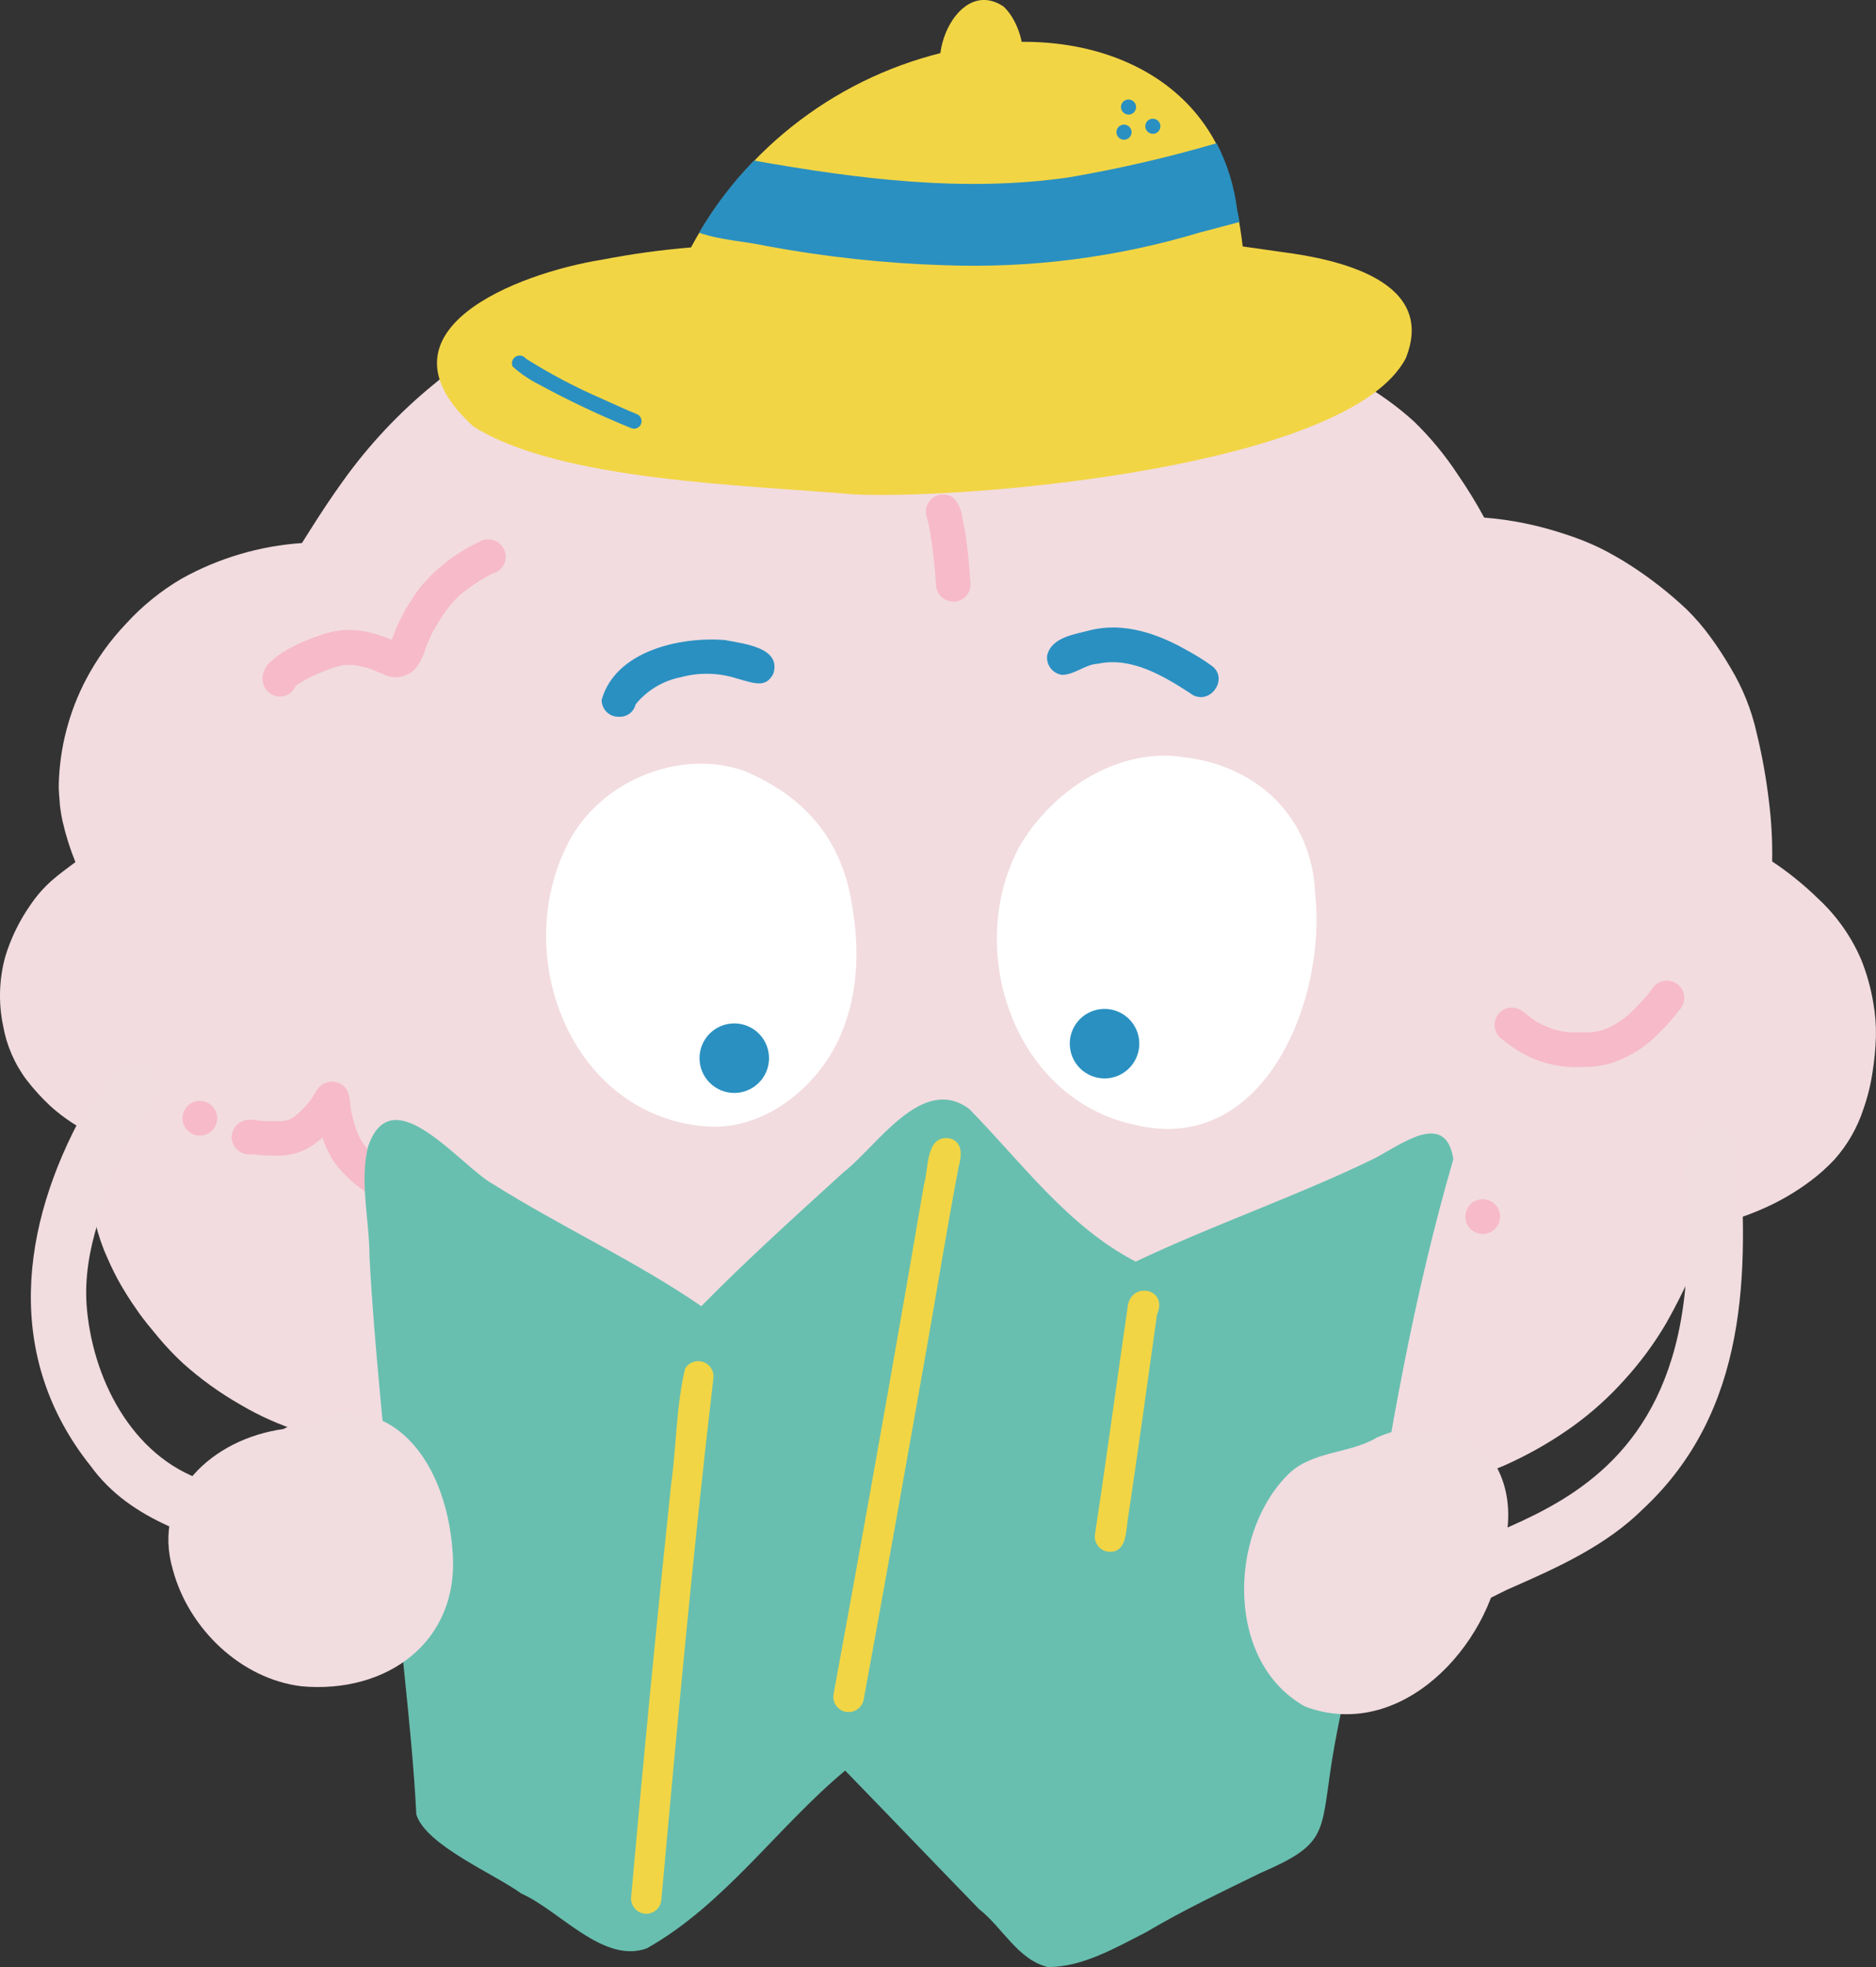<svg width="186" height="195" viewBox="0 0 186 195" fill="none" xmlns="http://www.w3.org/2000/svg">
<rect x="0" y="0" width="186" height="195" fill="#333333" stroke="none"/>
<g clip-path="url(#clip0)">
<path d="M98.13 152.097C96.004 151.675 93.964 150.894 92.099 149.789C90.465 148.859 88.954 147.727 87.602 146.42C85.057 148.599 81.965 150.041 78.659 150.59C77.764 150.75 76.855 150.831 75.945 150.831C74.538 150.826 73.136 150.658 71.767 150.331C70.64 150.073 69.532 149.739 68.45 149.332C67.352 148.882 66.296 148.335 65.297 147.695C63.789 146.784 62.377 145.721 61.084 144.525C59.729 143.253 58.471 141.882 57.319 140.424L56.457 139.313C55.596 139.828 54.705 140.288 53.786 140.691C52.795 141.148 51.736 141.63 50.642 142.018C49.52 142.444 48.368 142.787 47.195 143.043C45.983 143.282 44.757 143.452 43.525 143.551C42.776 143.612 41.992 143.637 41.139 143.637C39.864 143.637 38.485 143.569 36.831 143.422C34.468 143.17 32.138 142.673 29.878 141.94C27.771 141.284 25.747 140.385 23.847 139.261C21.805 138.099 19.893 136.722 18.144 135.152C17.271 134.344 16.451 133.48 15.689 132.567C14.982 131.706 14.233 130.844 13.56 129.845C12.876 128.883 12.249 127.882 11.682 126.847C11.217 125.985 10.769 125.029 10.321 123.952C9.86 122.793 9.508 121.593 9.27 120.368C9.068 119.208 8.998 118.029 9.063 116.854C9.089 115.701 9.181 114.55 9.339 113.408C9.382 113.149 9.434 112.873 9.503 112.598C7.863 111.86 6.349 110.872 5.014 109.669C4.157 108.873 3.368 108.009 2.653 107.084C1.45 105.487 0.643 103.627 0.301 101.657C-0.171 99.373 -0.089 97.01 0.543 94.765C1.103 92.954 1.943 91.242 3.032 89.691C3.619 88.822 4.311 88.029 5.092 87.33C5.807 86.701 6.573 86.141 7.288 85.607L7.409 85.521L7.478 85.469C6.944 84.153 6.518 82.796 6.203 81.412C6.078 80.843 5.986 80.268 5.927 79.689V79.602C5.876 78.999 5.815 78.379 5.824 77.767C5.916 74.124 6.848 70.551 8.546 67.326C9.603 65.324 10.931 63.477 12.492 61.838C14.094 60.078 15.953 58.571 18.006 57.367C21.675 55.325 25.749 54.119 29.939 53.835L30.637 52.724C31.834 50.828 32.859 49.278 33.971 47.736C36.534 44.144 39.564 40.911 42.983 38.121C44.727 36.646 46.611 35.345 48.608 34.236C49.573 33.736 50.633 33.262 51.839 32.78C52.9 32.34 53.984 31.961 55.087 31.643C57.323 30.947 59.64 30.547 61.98 30.454H62.841C64.787 30.447 66.729 30.606 68.648 30.928C69.809 31.105 70.959 31.344 72.094 31.643C73.264 31.968 74.415 32.359 75.54 32.814C76.568 33.234 77.569 33.714 78.539 34.253C79.521 34.779 80.529 35.339 81.52 35.916C82.542 36.506 83.534 37.147 84.492 37.837C85.395 38.46 86.24 39.164 87.016 39.939C88.5 41.504 89.793 43.239 90.867 45.108C91.045 45.384 91.203 45.672 91.341 45.969C92.57 44.578 93.894 43.274 95.304 42.067C96.126 41.355 96.989 40.694 97.889 40.086C98.861 39.395 99.868 38.754 100.904 38.164C102.05 37.527 103.144 36.993 104.239 36.519C105.333 36.045 106.453 35.657 107.487 35.321C109.666 34.606 111.912 34.11 114.19 33.84C115.369 33.674 116.557 33.576 117.748 33.547H118.032C119.031 33.547 120.108 33.547 121.427 33.676C123.649 33.826 125.845 34.245 127.966 34.925C129.107 35.275 130.229 35.686 131.326 36.157C132.377 36.607 133.404 37.113 134.402 37.673C136.491 38.811 138.438 40.193 140.2 41.791C141.82 43.367 143.265 45.115 144.508 47.003C145.49 48.433 146.377 49.872 147.152 51.311C149.901 51.532 152.613 52.091 155.225 52.974C156.353 53.334 157.455 53.768 158.525 54.274C159.615 54.814 160.673 55.415 161.695 56.075C163.686 57.363 165.555 58.831 167.278 60.46C168.122 61.298 168.897 62.203 169.596 63.165C170.308 64.141 170.97 65.153 171.577 66.198C172.781 68.192 173.654 70.368 174.162 72.641C174.708 74.88 175.116 77.15 175.385 79.439C175.633 81.416 175.74 83.408 175.704 85.4C177.335 86.485 178.86 87.72 180.262 89.088C182.089 90.778 183.542 92.832 184.526 95.118C185.084 96.505 185.489 97.95 185.733 99.425C185.932 100.54 186.019 101.671 185.991 102.803C185.954 103.957 185.845 105.108 185.664 106.249C185.48 107.51 185.174 108.75 184.751 109.953C184.15 111.799 183.173 113.501 181.882 114.95C181.17 115.71 180.395 116.407 179.564 117.034C178.025 118.196 176.35 119.166 174.576 119.92C172.99 120.611 171.335 121.13 169.639 121.471C169.217 122.634 168.734 123.849 168.2 125.081C167.31 127.177 166.304 129.222 165.185 131.206C164.003 133.215 162.614 135.095 161.041 136.814C159.532 138.499 157.848 140.018 156.018 141.346C154.139 142.699 152.14 143.879 150.047 144.869C148.981 145.391 147.875 145.826 146.739 146.17C145.552 146.509 144.343 146.763 143.12 146.928C141.175 147.182 139.215 147.305 137.253 147.299H136.331C135.139 147.274 133.949 147.162 132.773 146.963C131.558 146.733 130.358 146.428 129.181 146.05C128.167 145.723 127.174 145.335 126.208 144.887L125.708 144.671C124.787 144.266 123.572 143.732 122.409 143.129L121.547 142.664C120.96 143.338 120.339 143.982 119.686 144.594C118.847 145.356 117.967 146.072 117.05 146.739C115.234 148.106 113.269 149.263 111.191 150.185C110.123 150.641 108.977 151.046 107.969 151.339C106.887 151.7 105.782 151.988 104.661 152.201C103.767 152.351 102.862 152.426 101.956 152.425C100.674 152.421 99.394 152.312 98.13 152.097Z" fill="#F2DCE0"/>
<path d="M18.092 110.858C18.092 110.517 18.193 110.184 18.383 109.9C18.572 109.617 18.841 109.396 19.156 109.266C19.471 109.135 19.817 109.101 20.151 109.168C20.486 109.234 20.793 109.398 21.034 109.639C21.275 109.88 21.439 110.187 21.505 110.521C21.572 110.856 21.538 111.202 21.407 111.517C21.277 111.832 21.056 112.101 20.773 112.29C20.489 112.479 20.156 112.581 19.815 112.581C19.358 112.581 18.92 112.399 18.597 112.076C18.274 111.753 18.092 111.314 18.092 110.858Z" fill="#F7BAC9"/>
<path d="M39.028 119.541C36.734 118.733 34.724 117.279 33.238 115.355C32.689 114.561 32.263 113.69 31.972 112.77C31.527 113.177 31.042 113.538 30.524 113.847C29.477 114.393 28.3 114.64 27.121 114.562C26.426 114.562 25.728 114.519 25.028 114.433C24.913 114.446 24.798 114.446 24.683 114.433C24.226 114.433 23.788 114.251 23.465 113.928C23.142 113.605 22.96 113.167 22.96 112.71C22.975 112.369 23.087 112.04 23.282 111.761C23.477 111.482 23.748 111.264 24.063 111.133C24.51 110.98 24.991 110.959 25.45 111.073L26.225 111.142C26.699 111.142 27.164 111.142 27.647 111.142C27.897 111.142 28.155 111.142 28.414 111.056H28.534L28.698 110.995L29.12 110.746L29.534 110.418C29.818 110.151 30.085 109.884 30.343 109.6C30.602 109.315 30.757 109.1 30.947 108.833C31.3 108.264 31.567 107.618 32.239 107.368C32.652 107.19 33.118 107.18 33.539 107.341C33.959 107.502 34.299 107.821 34.487 108.23C34.628 108.684 34.717 109.152 34.755 109.626C34.755 109.944 34.849 110.246 34.91 110.556C35.013 111.004 35.142 111.417 35.28 111.874C35.392 112.184 35.53 112.486 35.668 112.787C35.806 113.089 35.892 113.184 36.021 113.373C36.15 113.563 36.279 113.718 36.417 113.89C36.602 114.096 36.797 114.291 37.003 114.476C37.219 114.657 37.443 114.829 37.667 114.993C38.199 115.334 38.748 115.647 39.312 115.932C39.657 116.095 40.01 116.259 40.363 116.397C40.781 116.575 41.112 116.912 41.283 117.333C41.454 117.754 41.452 118.226 41.276 118.645C41.141 118.955 40.918 119.218 40.635 119.402C40.352 119.586 40.02 119.682 39.683 119.679C39.458 119.677 39.235 119.63 39.028 119.541Z" fill="#F7BAC9"/>
<path d="M92.806 58.091C92.701 56.234 92.494 54.385 92.186 52.551C92.112 52.142 92.017 51.736 91.901 51.337C91.774 50.994 91.759 50.62 91.858 50.268C91.958 49.916 92.166 49.605 92.454 49.38C92.742 49.155 93.094 49.027 93.459 49.014C93.824 49.002 94.184 49.106 94.486 49.312C95.036 49.886 95.371 50.631 95.434 51.423C95.58 52.138 95.718 52.853 95.813 53.577C96.002 54.946 96.114 56.333 96.209 57.712C96.265 58.167 96.144 58.626 95.873 58.995C95.596 59.35 95.191 59.582 94.744 59.642H94.538C94.108 59.646 93.691 59.489 93.371 59.202C93.05 58.915 92.849 58.519 92.806 58.091Z" fill="#F7BAC9"/>
<path d="M155.079 105.732C153.561 105.566 152.094 105.088 150.771 104.327C150.148 103.954 149.555 103.533 148.996 103.07C148.681 102.874 148.437 102.583 148.3 102.238C148.164 101.893 148.143 101.513 148.239 101.155C148.336 100.797 148.546 100.48 148.837 100.25C149.129 100.021 149.487 99.892 149.858 99.882C150.335 99.898 150.793 100.081 151.15 100.399C151.451 100.649 151.762 100.881 152.08 101.114C152.399 101.347 152.571 101.407 152.821 101.545C153.071 101.683 153.511 101.846 153.855 101.975C154.2 102.105 154.476 102.156 154.786 102.225C155.096 102.294 155.397 102.32 155.708 102.346C156.354 102.346 157 102.346 157.646 102.346C157.935 102.321 158.223 102.281 158.508 102.225L158.912 102.113C159.171 102.019 159.421 101.907 159.671 101.795C159.921 101.683 160.248 101.467 160.532 101.295C160.817 101.123 161.187 100.812 161.514 100.554C162.066 100.029 162.591 99.486 163.108 98.917C163.341 98.65 163.565 98.366 163.789 98.056C163.914 97.846 164.082 97.665 164.281 97.525C164.481 97.386 164.708 97.29 164.948 97.244C165.188 97.199 165.434 97.205 165.672 97.262C165.909 97.319 166.131 97.425 166.324 97.575C166.517 97.724 166.676 97.912 166.791 98.128C166.905 98.343 166.973 98.58 166.989 98.823C167.005 99.067 166.969 99.311 166.884 99.539C166.799 99.768 166.666 99.976 166.494 100.149C165.728 101.15 164.877 102.084 163.953 102.94C162.715 104.073 161.245 104.923 159.645 105.43C158.803 105.662 157.933 105.778 157.06 105.775H156.535C156.052 105.809 155.544 105.775 155.079 105.732Z" fill="#F7BAC9"/>
<path d="M26.036 67.292C26.036 67.292 26.036 67.369 26.036 67.404C26.019 67.187 26.037 66.969 26.088 66.757C26.208 66.345 26.434 65.971 26.742 65.672C27.323 65.137 27.969 64.677 28.664 64.302C29.148 64.035 29.645 63.794 30.154 63.578C30.611 63.38 31.076 63.208 31.55 63.044C32.334 62.745 33.153 62.551 33.988 62.467C34.886 62.41 35.786 62.491 36.659 62.708C37.164 62.826 37.661 62.972 38.149 63.148C38.382 63.234 38.606 63.337 38.839 63.432C38.994 63.062 39.132 62.674 39.278 62.303C39.511 61.735 39.804 61.192 40.079 60.649C40.355 60.107 40.613 59.788 40.898 59.323C41.204 58.835 41.544 58.368 41.914 57.927C43.46 56.152 45.362 54.722 47.497 53.732C47.708 53.599 47.945 53.513 48.192 53.481C48.439 53.448 48.69 53.47 48.927 53.544C49.165 53.617 49.384 53.742 49.569 53.909C49.754 54.075 49.901 54.28 49.999 54.509C50.098 54.738 50.145 54.985 50.139 55.234C50.132 55.483 50.072 55.727 49.962 55.951C49.852 56.174 49.695 56.371 49.501 56.528C49.308 56.684 49.083 56.797 48.841 56.859L48.695 56.928C48.103 57.243 47.528 57.588 46.972 57.962C46.567 58.237 46.179 58.53 45.8 58.823C45.421 59.116 45.162 59.426 44.861 59.745C44.559 60.064 44.172 60.606 43.853 61.063C43.465 61.666 43.112 62.269 42.785 62.898C42.586 63.346 42.388 63.759 42.216 64.233C42.009 65 41.646 65.716 41.148 66.335C40.866 66.619 40.526 66.837 40.15 66.973C39.775 67.11 39.374 67.163 38.977 67.128L38.477 67.033L37.994 66.844C37.615 66.689 37.245 66.508 36.857 66.361C36.469 66.215 36.142 66.154 35.78 66.06C35.418 65.965 35.212 65.965 34.919 65.93H34.29C34.1 65.93 33.919 65.93 33.738 66.008C33.411 66.085 33.101 66.18 32.782 66.284C32.162 66.519 31.55 66.769 30.947 67.033C30.486 67.262 30.037 67.515 29.603 67.791L29.319 67.998C29.189 68.31 28.97 68.576 28.689 68.765C28.409 68.953 28.08 69.055 27.742 69.058C27.513 69.055 27.288 69.008 27.078 68.918C26.868 68.827 26.678 68.696 26.519 68.532C26.36 68.367 26.236 68.173 26.153 67.96C26.07 67.747 26.03 67.52 26.036 67.292Z" fill="#F7BAC9"/>
<path d="M121.427 136.005C119.996 135.658 118.687 134.925 117.645 133.885C117.442 133.67 117.261 133.437 117.102 133.188C116.926 132.923 116.795 132.632 116.714 132.326C116.638 131.99 116.601 131.646 116.602 131.301C116.602 130.844 116.784 130.406 117.107 130.083C117.43 129.759 117.868 129.578 118.325 129.578C118.782 129.578 119.22 129.759 119.544 130.083C119.867 130.406 120.048 130.844 120.048 131.301V131.361C120.082 131.395 120.111 131.432 120.134 131.473C120.216 131.558 120.303 131.638 120.393 131.714C120.485 131.799 120.582 131.877 120.686 131.947L121.142 132.223C121.332 132.309 121.513 132.386 121.702 132.455C122.073 132.576 122.435 132.688 122.814 132.774L123.348 132.86H123.917C124.218 132.86 124.511 132.791 124.778 132.74C125.045 132.688 125.338 132.602 125.64 132.524L126.165 132.309L126.398 132.18C126.553 132.068 126.691 131.964 126.829 131.844C126.967 131.723 127.173 131.499 127.337 131.309C127.776 130.784 128.199 130.233 128.569 129.673C128.939 129.113 129.258 128.553 129.56 127.95L129.818 127.338C129.87 127.166 129.922 126.993 129.965 126.812L129.913 127.045C129.982 126.718 130.042 126.39 130.12 126.063C130.256 125.532 130.592 125.075 131.059 124.788C131.301 124.649 131.568 124.561 131.846 124.53C132.123 124.499 132.403 124.525 132.67 124.607C133.006 124.719 133.333 124.848 133.669 124.977C134.005 125.107 134.117 125.124 134.35 125.184C134.729 125.253 135.108 125.296 135.496 125.331H135.849H136.159L136.849 125.141C137.271 124.977 137.71 124.805 138.089 124.607C138.174 124.573 138.255 124.529 138.33 124.478C138.725 124.249 139.194 124.186 139.635 124.302C140.075 124.418 140.452 124.705 140.682 125.098C140.908 125.492 140.97 125.958 140.854 126.397C140.738 126.836 140.453 127.211 140.062 127.441C138.802 128.202 137.384 128.665 135.918 128.794C135.097 128.817 134.277 128.727 133.48 128.527C133.343 128.498 133.208 128.46 133.075 128.415C133.075 128.501 133.023 128.587 132.989 128.673C132.741 129.266 132.453 129.842 132.127 130.396C131.359 131.731 130.446 132.976 129.405 134.109C128.425 135.08 127.187 135.75 125.838 136.039C125.148 136.202 124.444 136.298 123.736 136.323H123.512C122.806 136.308 122.105 136.201 121.427 136.005Z" fill="#F7BAC9"/>
<path d="M145.283 120.61C145.283 120.269 145.384 119.936 145.573 119.652C145.762 119.369 146.032 119.148 146.346 119.018C146.661 118.887 147.008 118.853 147.342 118.92C147.676 118.986 147.983 119.15 148.224 119.391C148.465 119.632 148.629 119.939 148.696 120.274C148.762 120.608 148.728 120.954 148.598 121.269C148.467 121.584 148.246 121.853 147.963 122.042C147.68 122.232 147.347 122.333 147.006 122.333C146.549 122.333 146.111 122.151 145.787 121.828C145.464 121.505 145.283 121.067 145.283 120.61Z" fill="#F7BAC9"/>
<path d="M69.975 111.667C56.879 110.634 50.754 95.299 56.043 84.168C58.947 77.707 67.063 74.097 73.783 76.415C80.124 79.12 83.708 83.565 84.587 90.457C85.319 95.049 84.905 100.037 82.588 104.146C80.072 108.549 75.213 112.089 69.975 111.667Z" fill="white"/>
<path d="M112.596 111.529C100.594 109.048 95.563 94.257 101.051 83.962C104.273 78.396 110.838 74.02 117.42 75.071C124.743 75.932 130.111 81.101 130.395 88.614C131.55 99.072 125.381 114.579 112.596 111.529Z" fill="white"/>
<path d="M59.653 69.385C61.023 64.526 67.407 63.105 71.862 63.449C73.636 63.811 77.487 64.147 76.678 66.775C75.945 68.239 74.808 67.748 73.068 67.266C71.264 66.684 69.331 66.639 67.502 67.136C65.74 67.481 64.155 68.432 63.022 69.824C62.938 70.186 62.73 70.507 62.434 70.733C62.139 70.957 61.774 71.072 61.402 71.056C61.176 71.069 60.949 71.036 60.736 70.957C60.523 70.879 60.329 70.757 60.165 70.601C60.001 70.444 59.871 70.255 59.783 70.046C59.695 69.837 59.651 69.612 59.653 69.385Z" fill="#2A90C1"/>
<path d="M118.032 68.739C115.361 67.016 112.182 65.086 108.865 65.801C107.556 65.87 106.565 66.895 105.29 66.904C104.841 66.84 104.435 66.601 104.161 66.24C103.887 65.879 103.766 65.424 103.825 64.974C104.256 63.156 106.565 62.889 108.133 62.467C111.476 61.657 114.853 62.846 117.739 64.5C118.582 64.954 119.394 65.464 120.169 66.025C121.59 67.111 120.479 69.109 119.083 69.109C118.7 69.115 118.327 68.984 118.032 68.739Z" fill="#2A90C1"/>
<path d="M106.065 103.466C106.065 102.784 106.267 102.118 106.646 101.551C107.024 100.985 107.563 100.543 108.192 100.282C108.822 100.021 109.515 99.953 110.183 100.086C110.852 100.219 111.466 100.547 111.948 101.029C112.43 101.511 112.758 102.125 112.891 102.794C113.024 103.462 112.956 104.155 112.695 104.785C112.434 105.414 111.992 105.952 111.426 106.331C110.859 106.71 110.193 106.912 109.511 106.912C108.597 106.912 107.721 106.549 107.074 105.903C106.428 105.256 106.065 104.38 106.065 103.466Z" fill="#2A90C1"/>
<path d="M69.355 104.905C69.355 104.223 69.557 103.557 69.935 102.99C70.314 102.423 70.852 101.982 71.482 101.721C72.112 101.46 72.805 101.392 73.473 101.525C74.141 101.658 74.756 101.986 75.237 102.468C75.719 102.95 76.048 103.564 76.181 104.232C76.314 104.901 76.245 105.594 75.985 106.223C75.724 106.853 75.282 107.391 74.715 107.77C74.149 108.148 73.482 108.351 72.801 108.351C71.887 108.351 71.01 107.988 70.364 107.341C69.718 106.695 69.355 105.819 69.355 104.905Z" fill="#2A90C1"/>
<path d="M135.987 114.984C138.571 113.752 143.327 109.815 144.094 114.924C140.148 128.475 137.744 142.302 135.625 156.233C134.763 162.685 132.885 168.94 131.929 175.384C130.972 181.828 131.455 182.879 125.036 185.653C121.185 187.539 117.282 189.383 113.612 191.563C110.597 193.096 107.357 195.009 103.902 195.009C100.939 194.311 99.379 191.063 97.07 189.262C92.633 184.696 88.231 180.096 83.794 175.53C77.048 181.156 71.836 188.814 64.125 193.156C59.817 194.716 55.509 189.417 51.701 187.729C49.005 185.765 42.224 182.939 41.276 179.881C40.811 170.585 39.381 161.341 38.916 152.028C38.209 142.879 37.115 133.756 36.633 124.581C36.633 121.006 35.642 117.172 36.486 113.7C38.847 106.645 45.627 115.63 48.953 117.431C55.682 121.661 62.944 124.969 69.535 129.492C74.058 124.883 78.857 120.575 83.63 116.216C86.973 113.632 91.436 106.438 96.114 109.953C101.283 115.234 105.901 121.618 112.604 125.072C120.298 121.419 128.371 118.663 135.987 114.984Z" fill="#68BFAF"/>
<path d="M83.923 169.715C83.725 169.688 83.535 169.621 83.362 169.519C83.19 169.418 83.04 169.283 82.921 169.122C82.801 168.962 82.715 168.779 82.667 168.585C82.618 168.391 82.609 168.19 82.64 167.992C85.115 154.512 87.528 141.016 89.877 127.502C90.451 124.159 91.025 120.819 91.6 117.482C92.1 115.897 91.72 112.469 94.184 112.856C95.503 113.227 95.347 114.631 95.046 115.673C93.874 121.876 92.858 128.113 91.763 134.333C89.747 145.705 87.731 157.06 85.647 168.406C85.62 168.605 85.554 168.797 85.453 168.971C85.352 169.145 85.218 169.297 85.058 169.419C84.897 169.541 84.715 169.629 84.52 169.68C84.325 169.731 84.123 169.743 83.923 169.715Z" fill="#F2D545"/>
<path d="M63.866 189.71C63.468 189.651 63.11 189.436 62.87 189.113C62.629 188.791 62.526 188.386 62.583 187.987C63.789 174.399 65.104 160.819 66.528 147.247C67.071 143.413 67.028 139.399 67.933 135.66C68.113 135.366 68.388 135.143 68.712 135.026C69.035 134.91 69.39 134.907 69.716 135.018C70.041 135.129 70.32 135.348 70.505 135.639C70.689 135.929 70.77 136.274 70.733 136.616C68.708 153.846 67.14 171.128 65.564 188.392C65.541 188.591 65.479 188.784 65.381 188.959C65.284 189.133 65.151 189.287 64.993 189.41C64.835 189.533 64.654 189.623 64.46 189.674C64.267 189.726 64.065 189.738 63.866 189.71Z" fill="#F2D545"/>
<path d="M109.847 153.829C109.649 153.801 109.459 153.733 109.288 153.631C109.116 153.529 108.966 153.394 108.847 153.234C108.728 153.074 108.641 152.892 108.593 152.698C108.544 152.505 108.534 152.303 108.563 152.106C109.701 144.637 110.7 137.142 111.785 129.707C111.992 126.924 115.886 127.691 114.715 130.31C113.784 136.961 112.871 143.62 111.872 150.262C111.605 151.624 111.829 154.019 109.847 153.829Z" fill="#F2D545"/>
<path d="M26.01 154.467C19.79 152.571 13.018 150.891 8.994 145.343C0.379 134.566 2.007 121.557 8.357 110.125C9.563 108.178 10.787 105.318 13.363 105.12C13.952 105.121 14.526 105.309 15.002 105.657C15.477 106.005 15.83 106.495 16.009 107.057C16.188 107.618 16.185 108.222 15.998 108.781C15.812 109.34 15.454 109.826 14.974 110.168C14.089 111.29 13.332 112.506 12.716 113.795C10.459 118.645 8.236 123.832 8.581 129.302C9.089 136.504 12.992 144.344 20.203 146.773C22.616 147.583 25.054 148.359 27.492 149.108C31.016 150.107 29.508 155.423 26.01 154.467Z" fill="#F1DCE0"/>
<path d="M29.904 167.174C23.873 166.45 18.704 161.445 17.145 155.647C14.947 148.169 21.125 142.63 28.086 141.673C38.149 136.504 44.214 144.258 44.878 153.872C45.55 162.823 38.321 167.932 29.904 167.174Z" fill="#F1DCE0"/>
<path d="M142.285 157.723C139.45 149.366 170.44 155.311 167.028 117.663C166.909 116.231 166.875 114.792 166.925 113.356C167.278 110.435 171.646 110.108 172.379 112.985C173.43 126.184 173.335 139.856 162.901 149.599C159.266 153.2 154.57 155.337 149.978 157.353C147.6 158.326 143.947 161.143 142.285 157.723Z" fill="#F1DCE0"/>
<path d="M129.413 169.19C121.59 164.882 121.745 152.356 127.526 146.36C129.939 143.775 133.687 144.206 136.521 142.509C145.378 138.684 151.658 145.49 148.867 154.346C147.704 163.219 138.873 172.713 129.413 169.19Z" fill="#F1DCE0"/>
<path d="M127.096 24.983C132.687 25.707 142.457 27.835 139.381 35.511C133.781 46.262 96.304 49.553 84.638 49.011C74.239 48.089 55.449 47.701 46.928 42.274C36.435 32.737 51.391 27.077 59.662 25.75C62.587 25.183 65.541 24.775 68.51 24.527C71.156 19.602 74.835 15.307 79.297 11.938C83.758 8.568 88.895 6.203 94.357 5.005C106.823 2.016 120.72 6.728 122.624 20.797C122.883 22.003 123.063 23.209 123.21 24.432C124.528 24.613 125.786 24.794 127.096 24.983Z" fill="#F2D545"/>
<path d="M95.261 9.993C90.6 7.848 94.529 -2.714 99.508 0.655C101.826 2.834 102.731 8.899 98.363 9.132C98 9.581 97.506 9.906 96.95 10.06C96.394 10.215 95.803 10.191 95.261 9.993Z" fill="#F2D545"/>
<path d="M122.659 20.797C122.745 21.199 122.822 21.604 122.891 22.011L119.006 23.036C110.78 25.514 102.201 26.614 93.616 26.293C87.703 26.107 81.813 25.47 75.997 24.389C73.809 23.907 71.44 23.82 69.311 23.071C70.826 20.473 72.655 18.072 74.757 15.921C85.095 17.747 95.572 19.091 105.979 17.583C110.922 16.737 115.812 15.606 120.625 14.197C121.686 16.26 122.375 18.494 122.659 20.797Z" fill="#2A90C1"/>
<path d="M111.14 10.614C111.14 10.465 111.184 10.32 111.266 10.197C111.348 10.074 111.465 9.978 111.602 9.921C111.739 9.864 111.89 9.85 112.035 9.879C112.181 9.907 112.314 9.979 112.419 10.084C112.524 10.188 112.595 10.322 112.624 10.467C112.653 10.613 112.638 10.764 112.582 10.9C112.525 11.037 112.429 11.155 112.306 11.237C112.182 11.319 112.037 11.363 111.889 11.363C111.691 11.361 111.502 11.281 111.362 11.141C111.222 11.001 111.142 10.812 111.14 10.614Z" fill="#2A90C1"/>
<path d="M110.691 13.103C110.691 12.955 110.735 12.81 110.818 12.687C110.9 12.564 111.017 12.468 111.154 12.411C111.291 12.354 111.442 12.339 111.587 12.368C111.733 12.397 111.866 12.469 111.971 12.573C112.076 12.678 112.147 12.812 112.176 12.957C112.205 13.103 112.19 13.253 112.133 13.39C112.077 13.527 111.981 13.644 111.857 13.727C111.734 13.809 111.589 13.853 111.441 13.853C111.243 13.851 111.054 13.771 110.913 13.631C110.773 13.491 110.694 13.302 110.691 13.103Z" fill="#2A90C1"/>
<path d="M113.552 12.518C113.552 12.369 113.596 12.224 113.678 12.101C113.76 11.978 113.878 11.882 114.014 11.825C114.151 11.768 114.302 11.754 114.448 11.783C114.593 11.811 114.726 11.883 114.831 11.988C114.936 12.092 115.008 12.226 115.036 12.371C115.065 12.517 115.051 12.667 114.994 12.804C114.937 12.941 114.841 13.058 114.718 13.141C114.594 13.223 114.45 13.267 114.301 13.267C114.103 13.265 113.914 13.185 113.774 13.045C113.634 12.905 113.554 12.716 113.552 12.518Z" fill="#2A90C1"/>
<path d="M62.565 42.437C59.455 41.172 56.418 39.734 53.467 38.13C52.511 37.656 51.624 37.053 50.831 36.338C50.75 36.166 50.735 35.969 50.79 35.787C50.846 35.605 50.967 35.45 51.13 35.352C51.294 35.254 51.488 35.221 51.674 35.258C51.861 35.295 52.027 35.401 52.141 35.554C54.556 37.076 57.085 38.41 59.705 39.543C60.859 40.068 62.014 40.594 63.151 41.059C63.334 41.137 63.479 41.284 63.554 41.467C63.63 41.651 63.631 41.857 63.556 42.041C63.518 42.133 63.461 42.215 63.391 42.285C63.32 42.355 63.236 42.41 63.144 42.446C63.051 42.483 62.953 42.501 62.854 42.5C62.754 42.498 62.656 42.477 62.565 42.437Z" fill="#2A90C1"/>
</g>
<defs>
<clipPath id="clip0">
<rect width="186" height="195" fill="white"/>
</clipPath>
</defs>
</svg>
